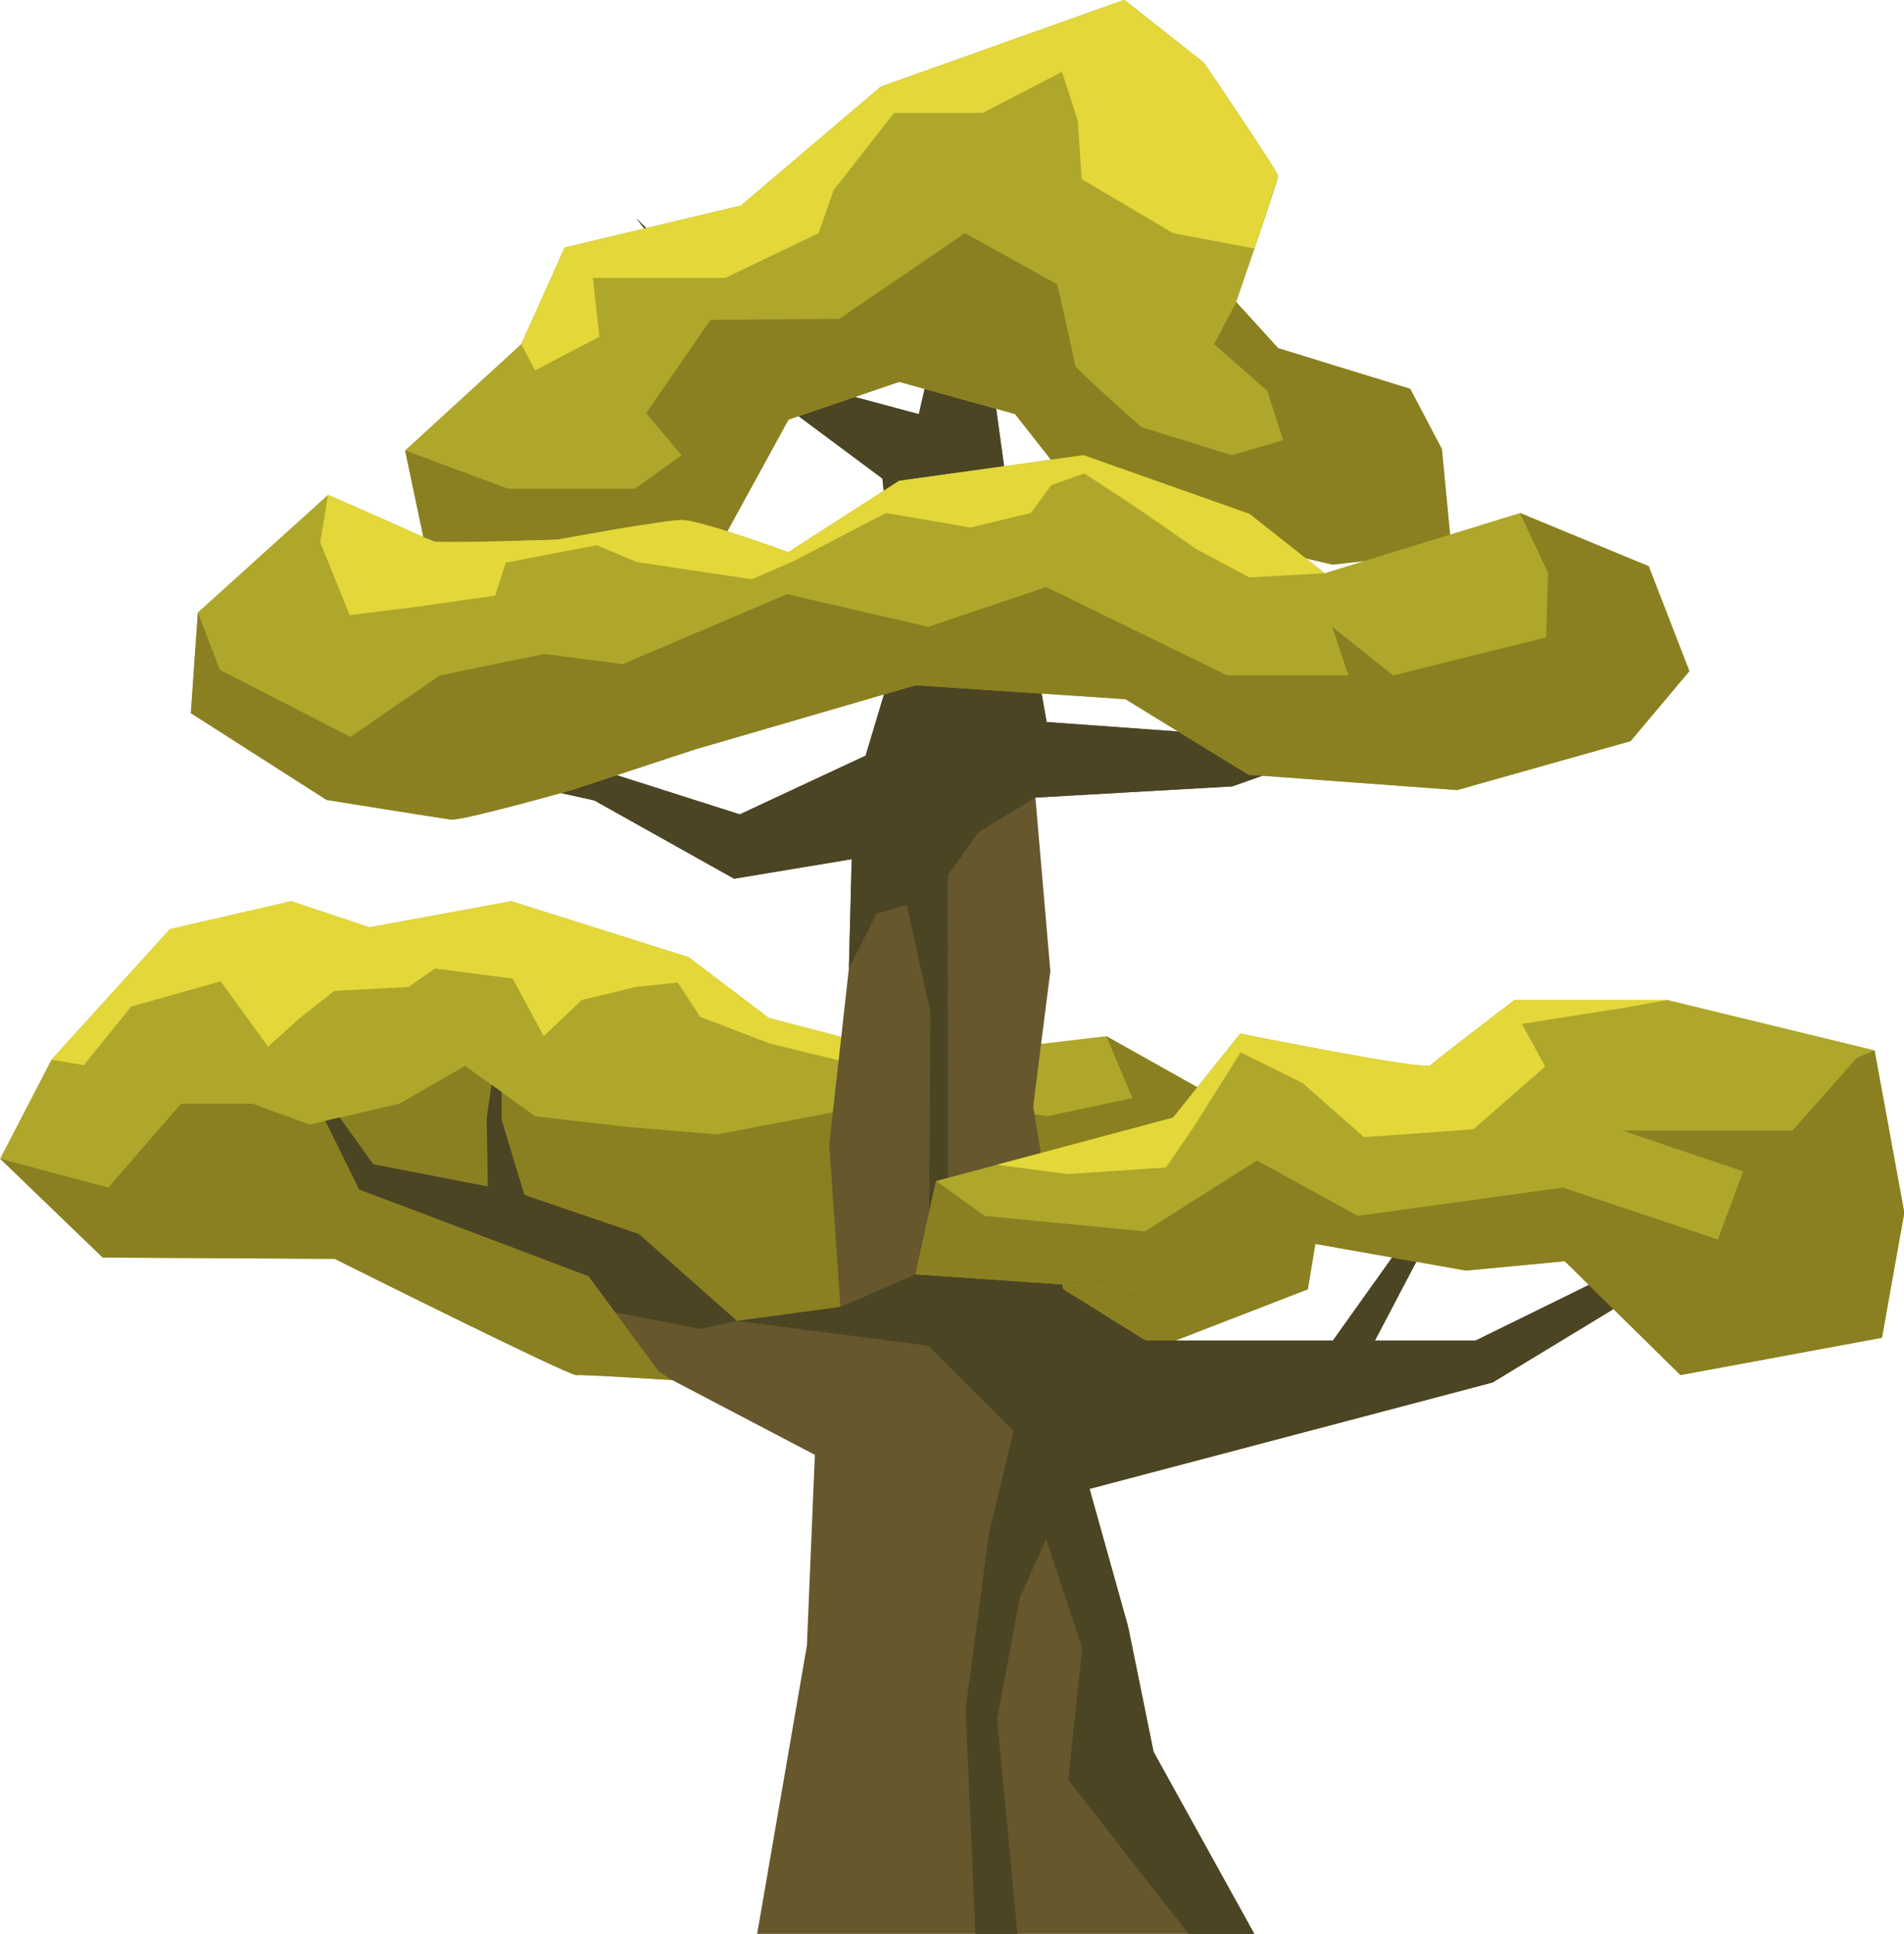 <?xml version="1.0" encoding="UTF-8"?>
<!DOCTYPE svg PUBLIC '-//W3C//DTD SVG 1.0//EN'
          'http://www.w3.org/TR/2001/REC-SVG-20010904/DTD/svg10.dtd'>
<svg height="426.9" preserveAspectRatio="xMidYMid meet" version="1.0" viewBox="39.8 36.6 420.3 426.9" width="420.3" xmlns="http://www.w3.org/2000/svg" xmlns:xlink="http://www.w3.org/1999/xlink" zoomAndPan="magnify"
><g
  ><g id="change1_1"
    ><path d="M332.21,298.71l-3.71,22.45l-29.24,11.32l-59.31,12.16c0,0-71.65-4.94-72.88-4.53 c-1.23,0.41-53.4-25.67-53.4-25.67l-51.19-0.28l-22.65-21.82l11.32-21.83l26.16-28.82l26.77-6.17l17.29,5.76l31.3-5.76l39.12,12.34 l17.71,13.42l28.79,7.53l4.97,1.29l40.77-4.8l24.7,13.86L332.21,298.71z" fill="#aea72b"
    /></g
    ><g id="change2_1"
    ><path d="M238.29 268.79L236.2 273.39 209.64 266.89 194.36 261.03 189.41 253.46 180.15 254.44 168.21 257.32 159.83 265.29 152.97 252.58 135.82 250.37 129.96 254.44 113.59 255.31 106.02 261.26 98.97 267.62 88.52 253.2 68.76 258.76 58.31 271.68 51.15 270.5 77.3 241.67 104.08 235.5 121.36 241.26 152.66 235.5 191.78 247.85 209.49 261.26z" fill="#e3d73a"
    /></g
    ><g id="change3_1"
    ><path d="M332.21,298.71l-3.71,22.45l-29.24,11.32l-59.31,12.16c0,0-30.26-2.08-51.79-3.44 c-11.6-0.73-20.66-1.23-21.09-1.09c-1.23,0.41-53.4-25.67-53.4-25.67l-51.19-0.28l-22.65-21.82l23.88,6.38l16.05-18.53h15.75 l12.66,4.63l3.46-0.81l3.14-0.74l13.18-3.08l14.51-8.33l5.86,4.21l2.18,1.56l7.4,5.34l20.08,2.32l20.08,1.69l25.59-4.86l19.81-3.77 l24.67,4.15l2.86,0.47l18.8-4.01l-5.76-13.65l24.7,13.86L332.21,298.71z" fill="#8a8021"
    /></g
    ><g
    ><g id="change4_1"
      ><path d="M438.44 279.97L403.85 320.74 369.26 341.74 280.31 365.21 288.96 396.09 294.45 423.27 316.68 463.43 206.94 463.43 217.92 399.8 219.68 357.7 188.17 341.19 185.18 339.26 175.6 326.24 169.74 318.27 119.09 299.12 111.64 283.99 112.96 283.68 114.78 283.25 122.17 293.56 147.5 298.5 147.25 283.3 148.32 276.05 150.5 277.62 150.5 283.68 155.54 300.35 180.86 309 202.47 328.15 225.33 325.05 224.96 319.88 222.86 289.24 223.65 282.1 224.77 272.04 227.19 250.32 227.81 226.23 201.85 230.54 170.98 213.26 140.08 206.45 107.96 183.61 140.7 201.51 174.05 207.09 203.1 216.34 230.88 203.38 238.3 178.67 234.59 142.22 212.98 126.15 180.24 84.78 217.31 121.21 242.63 128.01 246.34 111.94 269.2 71.8 258.07 115.04 263.62 155.2 270.84 195.96 313.66 199.05 338.98 191.02 376.67 172.48 343.31 199.05 311.82 210.16 268.36 212.64 271.66 250.94 267.87 280.79 268.14 282.48 270.79 298.68 274.45 321.15 292.65 332.47 334.04 332.47 369.26 283.06 343.31 332.47 365.55 332.47 399.52 315.79z" fill="#66572d"
      /></g
      ><g id="change5_1"
      ><path d="M376.67 172.48L343.31 199.05 311.82 210.16 268.36 212.64 255.82 220.25 249.02 229.83 249.05 329.9 244.74 328.58 245.19 260.04 239.94 236.26 233.3 238.27 227.19 250.32 227.81 226.23 201.85 230.54 170.98 213.26 140.08 206.45 107.96 183.61 140.7 201.51 174.05 207.09 203.1 216.34 230.88 203.38 238.3 178.67 234.59 142.22 212.98 126.15 180.24 84.78 217.31 121.21 242.63 128.01 246.34 111.94 269.2 71.8 258.07 115.04 263.62 155.2 270.84 195.96 313.66 199.05 338.98 191.02z" fill="#4b4524"
      /></g
      ><g id="change5_2"
      ><path d="M438.44 279.97L403.85 320.74 369.26 341.74 280.31 365.21 288.66 395.03 294.45 423.27 316.68 463.43 302.17 463.43 275.61 429.45 278.7 400.41 270.74 376.29 264.91 389.26 259.91 415.96 264.39 463.43 255.12 463.43 252.96 413.9 258.1 375.09 263.54 352.44 244.7 333.61 202.47 328.15 225.33 325.05 241.92 317.86 257.15 304.96 270.79 298.68 274.45 321.15 292.65 332.47 334.04 332.47 369.26 283.06 343.31 332.47 365.55 332.47 399.52 315.79z" fill="#4b4524"
      /></g
      ><g id="change5_3"
      ><path d="M202.47 328.15L194.35 329.9 175.6 326.24 169.74 318.27 119.09 299.12 111.64 283.99 112.96 283.68 114.78 283.25 122.17 293.56 147.5 298.5 147.25 283.3 148.32 276.05 150.5 277.62 150.5 283.68 155.54 300.35 180.86 309z" fill="#4b4524"
      /></g
    ></g
    ><g id="change1_2"
    ><path d="M460.17,304.26l-4.94,27.59l-44.47,8.24l-25.54-25.13l-21.82,2.07l-39.54-7.01l-27.99,11.54l-53.96-3.71 l4.53-20.58l13.47-3.6l0.02-0.02l38.82-10.39l14.82-18.53c0,0,40.77,8.22,42.01,6.99c1.23-1.23,18.53-14.41,18.53-14.41h33.77 l45.72,11.11L460.17,304.26z" fill="#aea72b"
    /></g
    ><g id="change1_3"
    ><path d="M360.25,158.24l-26.31,2.98l-25.6-6.06l-32.09-11.43l-12.39-15.75l-25.56-7.1l-24.44,8.33l-14.21,25.95 l-38.39,11l-28-11l-4.03-19.15l25.64-23.47l9.58-21.31l38.91-9.27l30.89-26.25l53.73-19.15l17.6,13.89c0,0,16.37,24.09,16.37,25.02 l-0.02,0.06c-0.27,1.7-9.25,27.74-9.25,27.74l9.27,10.18l29.14,8.97l6.99,13.28L360.25,158.24z" fill="#aea72b"
    /></g
    ><g id="change3_2"
    ><path d="M460.17 304.26L455.23 331.86 410.76 340.1 385.22 314.97 363.41 317.03 323.86 310.03 295.87 321.57 241.92 317.86 246.45 297.27 257.15 304.96 292.57 308.38 317.28 292.74 339.52 304.96 384.81 298.71 419 310.18 424.61 295.15 397.99 286.14 435.47 286.14 449.68 270.08 453.59 268.43z" fill="#8a8021"
    /></g
    ><g id="change2_2"
    ><path d="M407.87,257.32l-9.06,1.64l-23.06,3.62l5.15,9.42l-15.86,13.85l-24.14,1.74l-13.54-11.94l-13.69-6.79 l-10.7,16.99l-5.78,8.43l-21.72,1.45l-15.56-2.05l0.02-0.02l38.82-10.39l14.82-18.53c0,0,40.77,8.22,42.01,6.99 c1.23-1.23,18.53-14.41,18.53-14.41H407.87z" fill="#e3d73a"
    /></g
    ><g id="change3_3"
    ><path d="M360.25,158.24l-26.31,2.98l-25.6-6.06l-32.09-11.43l-12.39-15.75l-25.56-7.1l-24.44,8.33l-14.21,25.95 l-38.39,11l-28-11l-4.03-19.15l22.72,8.46h28l10.29-7.4l-7.81-9.27l14.21-20.6l28.41-0.21l27.78-18.94l20.38,11.33 c0,0,3.93,17.29,3.93,17.92c0,0.62,14.62,13.58,14.62,13.58l19.97,6.19l11.32-3.3l-3.5-10.91l-11.74-10.29l4.88-9.3l9.27,10.18 l29.14,8.97l6.99,13.28L360.25,158.24z" fill="#8a8021"
    /></g
    ><g id="change2_3"
    ><path d="M321.95,75.48l-0.02,0.06l-5.21,15.91l-17.98-3.39l-20.18-11.93l-0.82-12.77l-3.5-10.91l-17.5,9.06l-19.56,0 L223.8,78.59l-3.28,9.47l-20.6,9.88h-29.24l1.44,12.98l-14.21,7.42l-3.05-5.79l9.58-21.31l38.91-9.27l30.89-26.25l53.73-19.15 l17.6,13.89C305.58,50.46,321.95,74.55,321.95,75.48z" fill="#e3d73a"
    /></g
    ><g id="change1_4"
    ><path d="M412.72,184.73l-12.98,15.45l-38.3,10.8l-46.02-3.39l-27.18-16.67l-46.33-3.09l-48.79,14.21l-27.18,8.95 c0,0-24.09,6.8-26.57,6.49c-2.46-0.3-27.48-4.33-27.48-4.33L81.93,194l1.55-22.23l28.73-25.95c0,0,21.93,9.58,22.86,10.2 c0.92,0.62,27.78-0.32,27.78-0.32s23.47-4.33,27.5-4.33c4.01,0,23.47,7.1,23.47,7.1l24.47-15.75l40.7-5.65l36.65,12.96l16.58,13.09 l43.13-13.29l28.41,11.74L412.72,184.73z" fill="#aea72b"
    /></g
    ><g id="change3_4"
    ><path d="M412.72,184.73l-12.98,15.45l-38.3,10.8l-46.02-3.39l-27.18-16.67l-46.33-3.09l-48.79,14.21l-27.18,8.95 c0,0-24.09,6.8-26.57,6.49c-2.46-0.3-27.48-4.33-27.48-4.33L81.93,194l1.55-22.23l4.85,12.66l28.82,14.82l19.76-13.59l23.06-4.72 l17.29,2.24l36.24-15.44l31.24,7.21l26-8.79l39.95,19.5h26.76l-3.57-10.7l13.45,10.7l33.78-8.38l0.41-14.27l-6.19-13.18 l28.41,11.74L412.72,184.73z" fill="#8a8021"
    /></g
    ><g id="change2_4"
    ><path d="M332.21,163.12l-16.64,0.92L304,157.87l-12.55-8.71l-12.27-8.07l-7.31,2.57l-4.53,6.17l-13.28,3.2l-18.7-3.2 l-20.16,10.51l-9.42,4.11l-25.34-3.78l-8.95-3.74l-20.06,3.87l-2.32,7.26l-17.3,2.46l-14.82,1.86l-6.49-16.07l1.7-10.5 c0,0,21.93,9.58,22.86,10.2c0.92,0.62,27.78-0.32,27.78-0.32s23.47-4.33,27.5-4.33c4.01,0,23.47,7.1,23.47,7.1l24.47-15.75 l40.7-5.65l36.65,12.96L332.21,163.12z" fill="#e3d73a"
    /></g
  ></g
></svg
>
